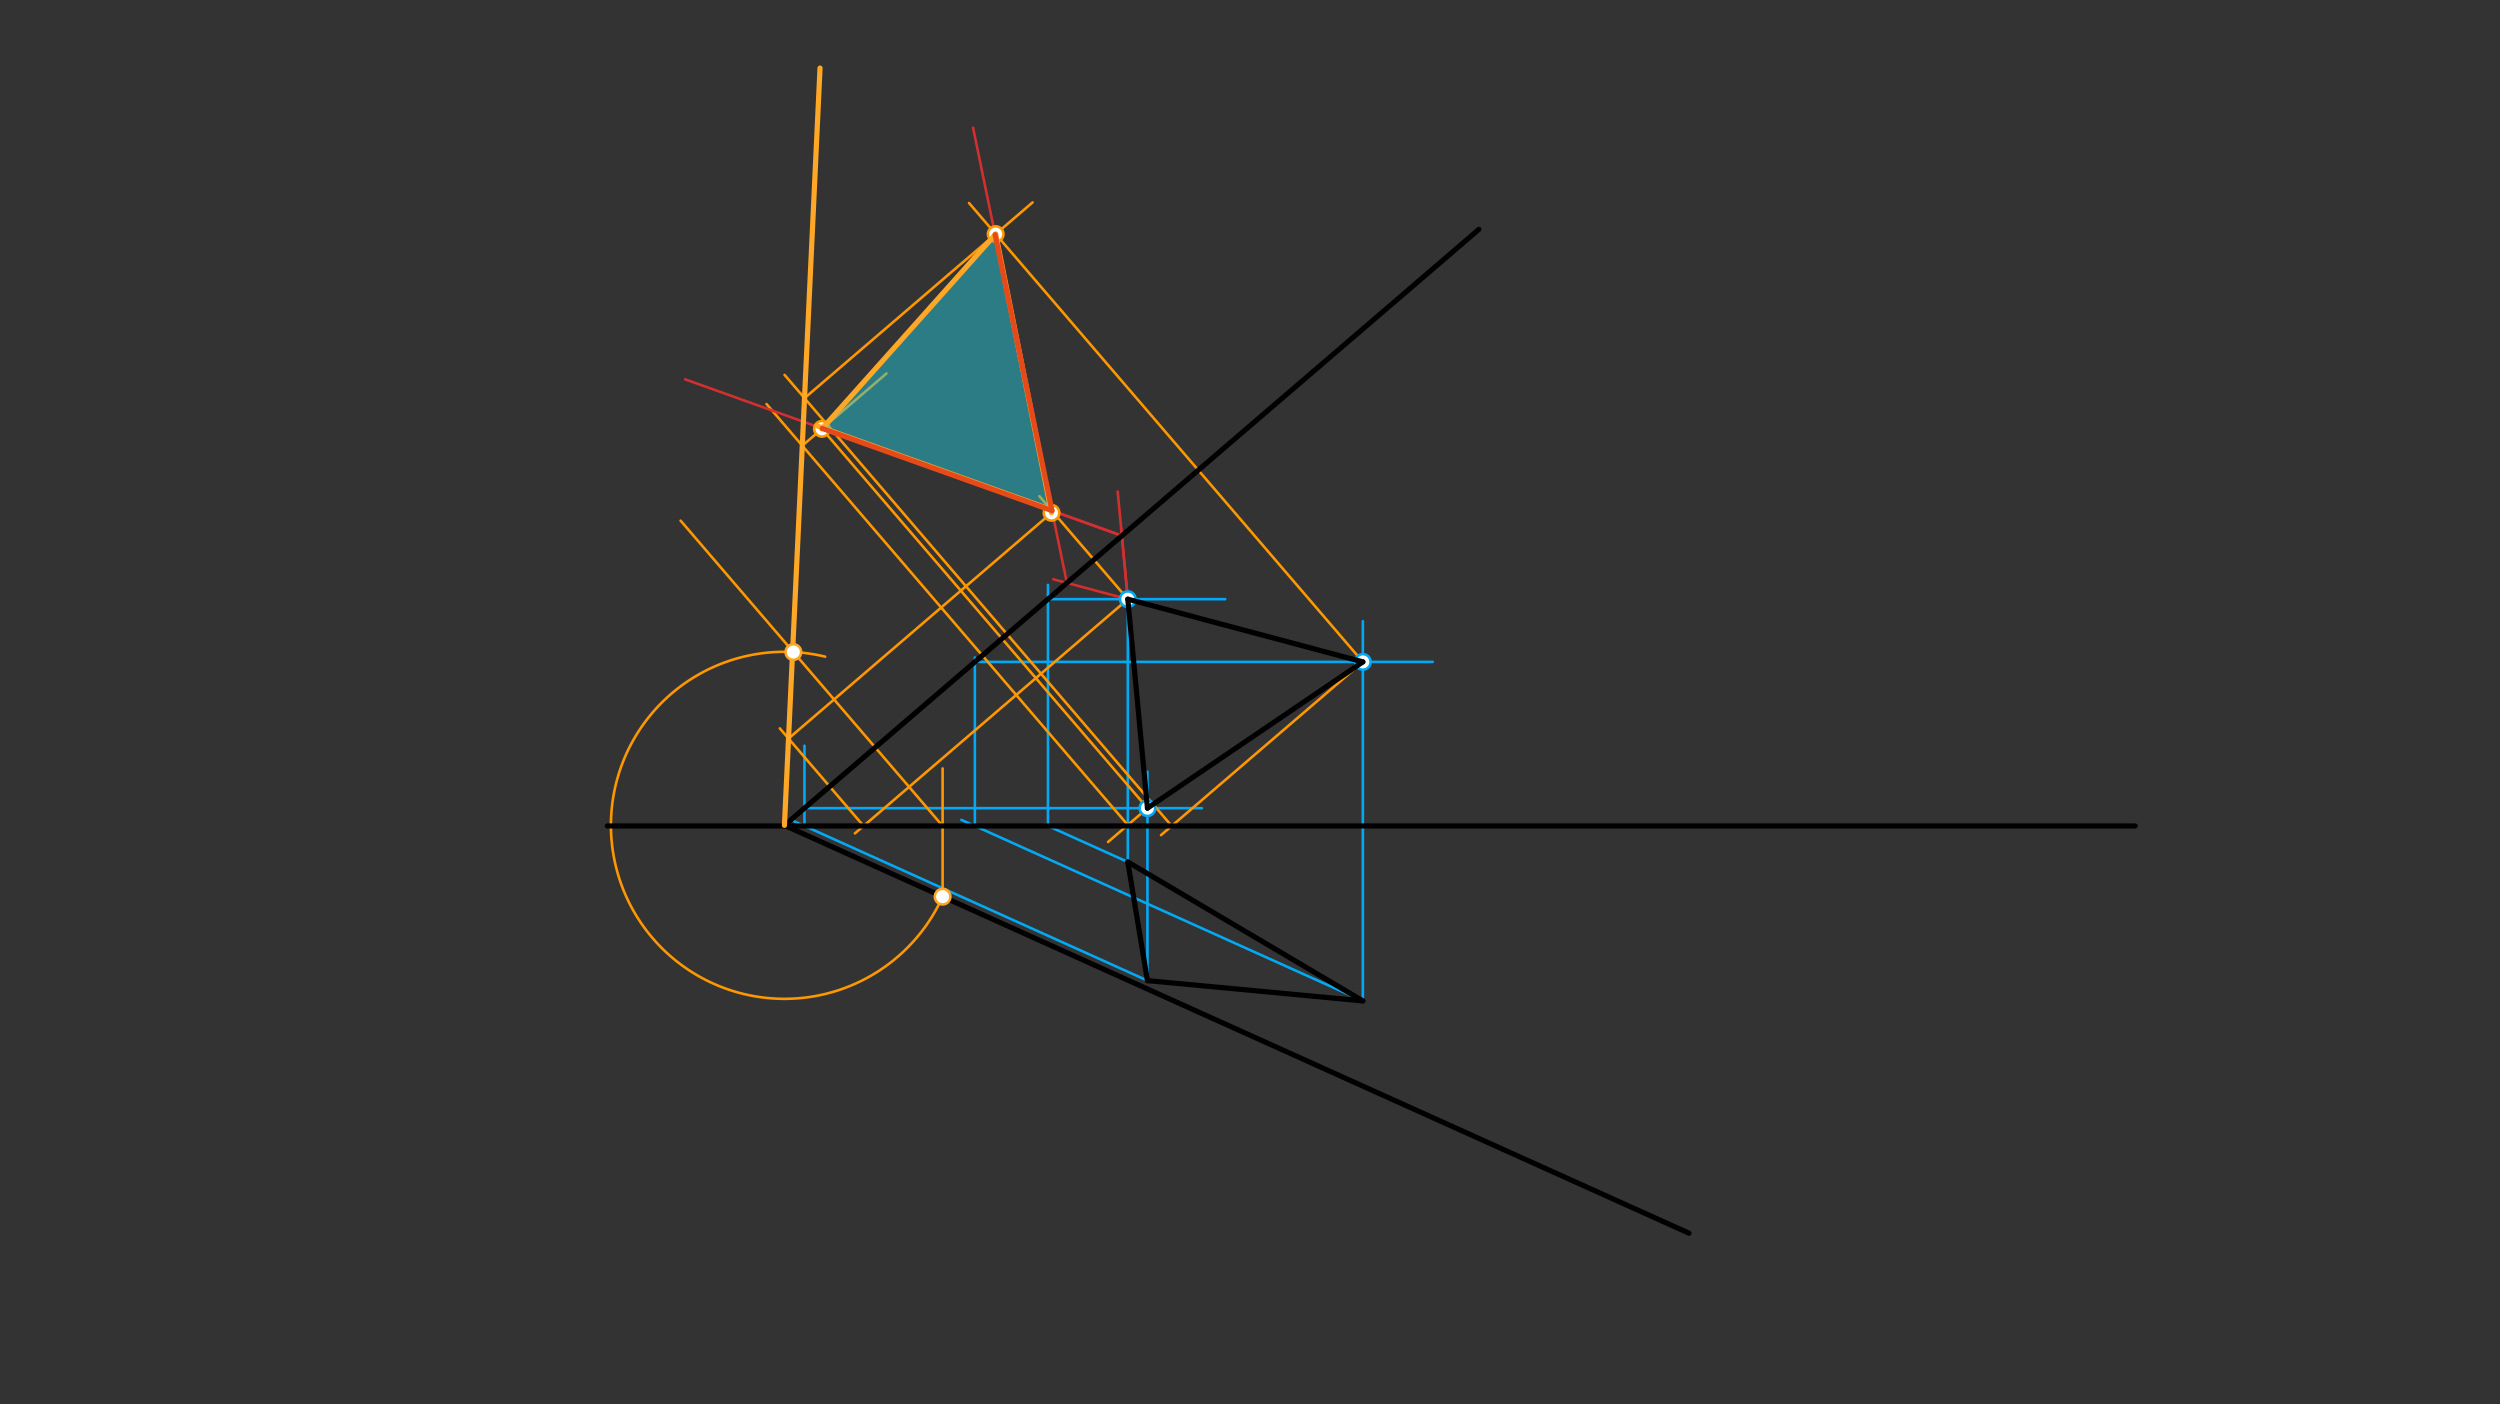 <svg xmlns="http://www.w3.org/2000/svg" class="svg--816" height="100%" preserveAspectRatio="xMidYMid meet" viewBox="0 0 963.78 541.417" width="100%"><rect x="0" y="0" width="963.78" height="541.417" fill="#333333" stroke="none"/><defs><marker id="marker-arrow" markerHeight="16" markerUnits="userSpaceOnUse" markerWidth="24" orient="auto-start-reverse" refX="24" refY="4" viewBox="0 0 24 8"><path d="M 0 0 L 24 4 L 0 8 z" stroke="inherit"></path></marker></defs><g class="aux-layer--949"><g class="element--733"><line stroke="#03A9F4" stroke-dasharray="none" stroke-linecap="round" stroke-width="1" x1="434.783" x2="402.968" y1="332.3" y2="317.954"></line></g><g class="element--733"><line stroke="#03A9F4" stroke-dasharray="none" stroke-linecap="round" stroke-width="1" x1="404" x2="404" y1="318.419" y2="225.475"></line></g><g class="element--733"><line stroke="#03A9F4" stroke-dasharray="none" stroke-linecap="round" stroke-width="1" x1="404" x2="472.34" y1="230.993" y2="230.993"></line></g><g class="element--733"><line stroke="#03A9F4" stroke-dasharray="none" stroke-linecap="round" stroke-width="1" x1="434.783" x2="434.783" y1="332.3" y2="230.993"></line></g><g class="element--733"><line stroke="#03A9F4" stroke-dasharray="none" stroke-linecap="round" stroke-width="1" x1="442.354" x2="306.146" y1="378.041" y2="316.621"></line></g><g class="element--733"><line stroke="#03A9F4" stroke-dasharray="none" stroke-linecap="round" stroke-width="1" x1="310.133" x2="310.133" y1="318.419" y2="287.475"></line></g><g class="element--733"><line stroke="#03A9F4" stroke-dasharray="none" stroke-linecap="round" stroke-width="1" x1="310.133" x2="463.34" y1="311.55" y2="311.55"></line></g><g class="element--733"><line stroke="#03A9F4" stroke-dasharray="none" stroke-linecap="round" stroke-width="1" x1="442.354" x2="442.354" y1="378.041" y2="297.475"></line></g><g class="element--733"><line stroke="#03A9F4" stroke-dasharray="none" stroke-linecap="round" stroke-width="1" x1="525.394" x2="370.635" y1="385.864" y2="316.079"></line></g><g class="element--733"><line stroke="#03A9F4" stroke-dasharray="none" stroke-linecap="round" stroke-width="1" x1="375.824" x2="375.824" y1="318.419" y2="253.475"></line></g><g class="element--733"><line stroke="#03A9F4" stroke-dasharray="none" stroke-linecap="round" stroke-width="1" x1="525.394" x2="525.394" y1="385.864" y2="239.475"></line></g><g class="element--733"><line stroke="#03A9F4" stroke-dasharray="none" stroke-linecap="round" stroke-width="1" x1="375.824" x2="552.34" y1="255.173" y2="255.173"></line></g><g class="element--733"><line stroke="#FF9800" stroke-dasharray="none" stroke-linecap="round" stroke-width="1" x1="363.389" x2="363.389" y1="345.67" y2="296.247"></line></g><g class="element--733"><line stroke="#FF9800" stroke-dasharray="none" stroke-linecap="round" stroke-width="1" x1="363.389" x2="262.382" y1="318.419" y2="200.724"></line></g><g class="element--733"><path d="M 363.389 345.67 A 66.888 66.888 0 1 1 318.089 253.15" fill="none" stroke="#FF9800" stroke-dasharray="none" stroke-linecap="round" stroke-width="1"></path></g><g class="element--733"><line stroke="#FF9800" stroke-dasharray="none" stroke-linecap="round" stroke-width="1" x1="434.783" x2="329.581" y1="230.993" y2="321.278"></line></g><g class="element--733"><line stroke="#FF9800" stroke-dasharray="none" stroke-linecap="round" stroke-width="1" x1="332.912" x2="300.633" y1="318.419" y2="280.807"></line></g><g class="element--733"><line stroke="#FF9800" stroke-dasharray="none" stroke-linecap="round" stroke-width="1" x1="303.985" x2="405.375" y1="284.713" y2="197.699"></line></g><g class="element--733"><line stroke="#FF9800" stroke-dasharray="none" stroke-linecap="round" stroke-width="1" x1="434.783" x2="400.719" y1="230.993" y2="191.3"></line></g><g class="element--733"><line stroke="#FF9800" stroke-dasharray="none" stroke-linecap="round" stroke-width="1" x1="442.354" x2="427.17" y1="311.55" y2="324.582"></line></g><g class="element--733"><line stroke="#FF9800" stroke-dasharray="none" stroke-linecap="round" stroke-width="1" x1="434.783" x2="295.513" y1="318.048" y2="155.768"></line></g><g class="element--733"><line stroke="#FF9800" stroke-dasharray="none" stroke-linecap="round" stroke-width="1" x1="309.289" x2="341.733" y1="171.82" y2="143.977"></line></g><g class="element--733"><line stroke="#FF9800" stroke-dasharray="none" stroke-linecap="round" stroke-width="1" x1="442.354" x2="315.971" y1="311.55" y2="164.285"></line></g><g class="element--733"><line stroke="#FF9800" stroke-dasharray="none" stroke-linecap="round" stroke-width="1" x1="525.394" x2="447.579" y1="255.173" y2="321.954"></line></g><g class="element--733"><line stroke="#FF9800" stroke-dasharray="none" stroke-linecap="round" stroke-width="1" x1="451.698" x2="302.455" y1="318.419" y2="144.519"></line></g><g class="element--733"><line stroke="#FF9800" stroke-dasharray="none" stroke-linecap="round" stroke-width="1" x1="310.151" x2="365.728" y1="153.485" y2="105.788"></line></g><g class="element--733"><line stroke="#FF9800" stroke-dasharray="none" stroke-linecap="round" stroke-width="1" x1="525.394" x2="373.58" y1="255.173" y2="78.277"></line></g><g class="element--733"><line stroke="#FF9800" stroke-dasharray="none" stroke-linecap="round" stroke-width="1" x1="365.728" x2="398.071" y1="105.788" y2="78.031"></line></g><g class="element--733"><line stroke="#D32F2F" stroke-dasharray="none" stroke-linecap="round" stroke-width="1" x1="434.783" x2="430.883" y1="230.993" y2="189.492"></line></g><g class="element--733"><line stroke="#D32F2F" stroke-dasharray="none" stroke-linecap="round" stroke-width="1" x1="432.485" x2="264.129" y1="206.546" y2="146.247"></line></g><g class="element--733"><line stroke="#D32F2F" stroke-dasharray="none" stroke-linecap="round" stroke-width="1" x1="434.783" x2="406.046" y1="230.993" y2="223.324"></line></g><g class="element--733"><line stroke="#D32F2F" stroke-dasharray="none" stroke-linecap="round" stroke-width="1" x1="411.301" x2="375.129" y1="224.726" y2="49.247"></line></g><g class="element--733"><line stroke="#D32F2F" stroke-dasharray="none" stroke-linecap="round" stroke-width="1" x1="434.783" x2="432.216" y1="230.993" y2="203.678"></line></g><g class="element--733"><line stroke="#D32F2F" stroke-dasharray="none" stroke-linecap="round" stroke-width="1" x1="432.485" x2="317.169" y1="206.546" y2="164.977"></line></g><g class="element--733"><circle cx="434.783" cy="230.993" r="3" stroke="#03A9F4" stroke-width="1" fill="#ffffff"></circle>}</g><g class="element--733"><circle cx="442.354" cy="311.55" r="3" stroke="#03A9F4" stroke-width="1" fill="#ffffff"></circle>}</g><g class="element--733"><circle cx="525.394" cy="255.173" r="3" stroke="#03A9F4" stroke-width="1" fill="#ffffff"></circle>}</g><g class="element--733"><circle cx="405.375" cy="197.699" r="3" stroke="#FF9800" stroke-width="1" fill="#ffffff"></circle>}</g><g class="element--733"><circle cx="316.861" cy="165.323" r="3" stroke="#FF9800" stroke-width="1" fill="#ffffff"></circle>}</g><g class="element--733"><circle cx="383.846" cy="90.239" r="3" stroke="#FF9800" stroke-width="1" fill="#ffffff"></circle>}</g></g><g class="main-layer--75a"><g class="element--733"><g fill="#26C6DA" opacity="0.5"><path d="M 383.846 90.239 L 317.169 164.977 L 405.121 196.43 L 383.846 90.239 Z" stroke="none"></path></g></g><g class="element--733"><line stroke="#000000" stroke-dasharray="none" stroke-linecap="round" stroke-width="2" x1="234.129" x2="823.129" y1="318.419" y2="318.419"></line></g><g class="element--733"><line stroke="#000000" stroke-dasharray="none" stroke-linecap="round" stroke-width="2" x1="570.129" x2="302.413" y1="88.419" y2="318.175"></line></g><g class="element--733"><line stroke="#000000" stroke-dasharray="none" stroke-linecap="round" stroke-width="2" x1="302.413" x2="651.129" y1="318.175" y2="475.419"></line></g><g class="element--733"><line stroke="#000000" stroke-dasharray="none" stroke-linecap="round" stroke-width="2" x1="442.354" x2="434.783" y1="378.041" y2="332.3"></line></g><g class="element--733"><line stroke="#000000" stroke-dasharray="none" stroke-linecap="round" stroke-width="2" x1="434.783" x2="525.394" y1="332.3" y2="385.864"></line></g><g class="element--733"><line stroke="#000000" stroke-dasharray="none" stroke-linecap="round" stroke-width="2" x1="525.394" x2="442.354" y1="385.864" y2="378.041"></line></g><g class="element--733"><line stroke="#000000" stroke-dasharray="none" stroke-linecap="round" stroke-width="2" x1="434.783" x2="525.394" y1="230.993" y2="255.173"></line></g><g class="element--733"><line stroke="#000000" stroke-dasharray="none" stroke-linecap="round" stroke-width="2" x1="525.394" x2="442.354" y1="255.173" y2="311.55"></line></g><g class="element--733"><line stroke="#000000" stroke-dasharray="none" stroke-linecap="round" stroke-width="2" x1="442.354" x2="434.783" y1="311.55" y2="230.993"></line></g><g class="element--733"><line stroke="#FFA726" stroke-dasharray="none" stroke-linecap="round" stroke-width="2" x1="302.413" x2="316.129" y1="318.175" y2="26.247"></line></g><g class="element--733"><line stroke="#FFA726" stroke-dasharray="none" stroke-linecap="round" stroke-width="2" x1="316.861" x2="383.846" y1="165.323" y2="90.239"></line></g><g class="element--733"><line stroke="#FFA726" stroke-dasharray="none" stroke-linecap="round" stroke-width="2" x1="383.846" x2="405.375" y1="90.239" y2="197.699"></line></g><g class="element--733"><line stroke="#FFA726" stroke-dasharray="none" stroke-linecap="round" stroke-width="2" x1="405.121" x2="315.129" y1="196.43" y2="164.247"></line></g><g class="element--733"><line stroke="#E64A19" stroke-dasharray="none" stroke-linecap="round" stroke-width="2" x1="405.552" x2="383.629" y1="196.837" y2="90.483"></line></g><g class="element--733"><line stroke="#E64A19" stroke-dasharray="none" stroke-linecap="round" stroke-width="2" x1="405.552" x2="316.989" y1="196.837" y2="165.179"></line></g><g class="element--733"><circle cx="363.389" cy="345.67" r="3" stroke="#FFA726" stroke-width="1" fill="#ffffff"></circle>}</g><g class="element--733"><circle cx="305.851" cy="251.375" r="3" stroke="#FFA726" stroke-width="1" fill="#ffffff"></circle>}</g></g><g class="snaps-layer--ac6"></g><g class="temp-layer--52d"></g></svg>